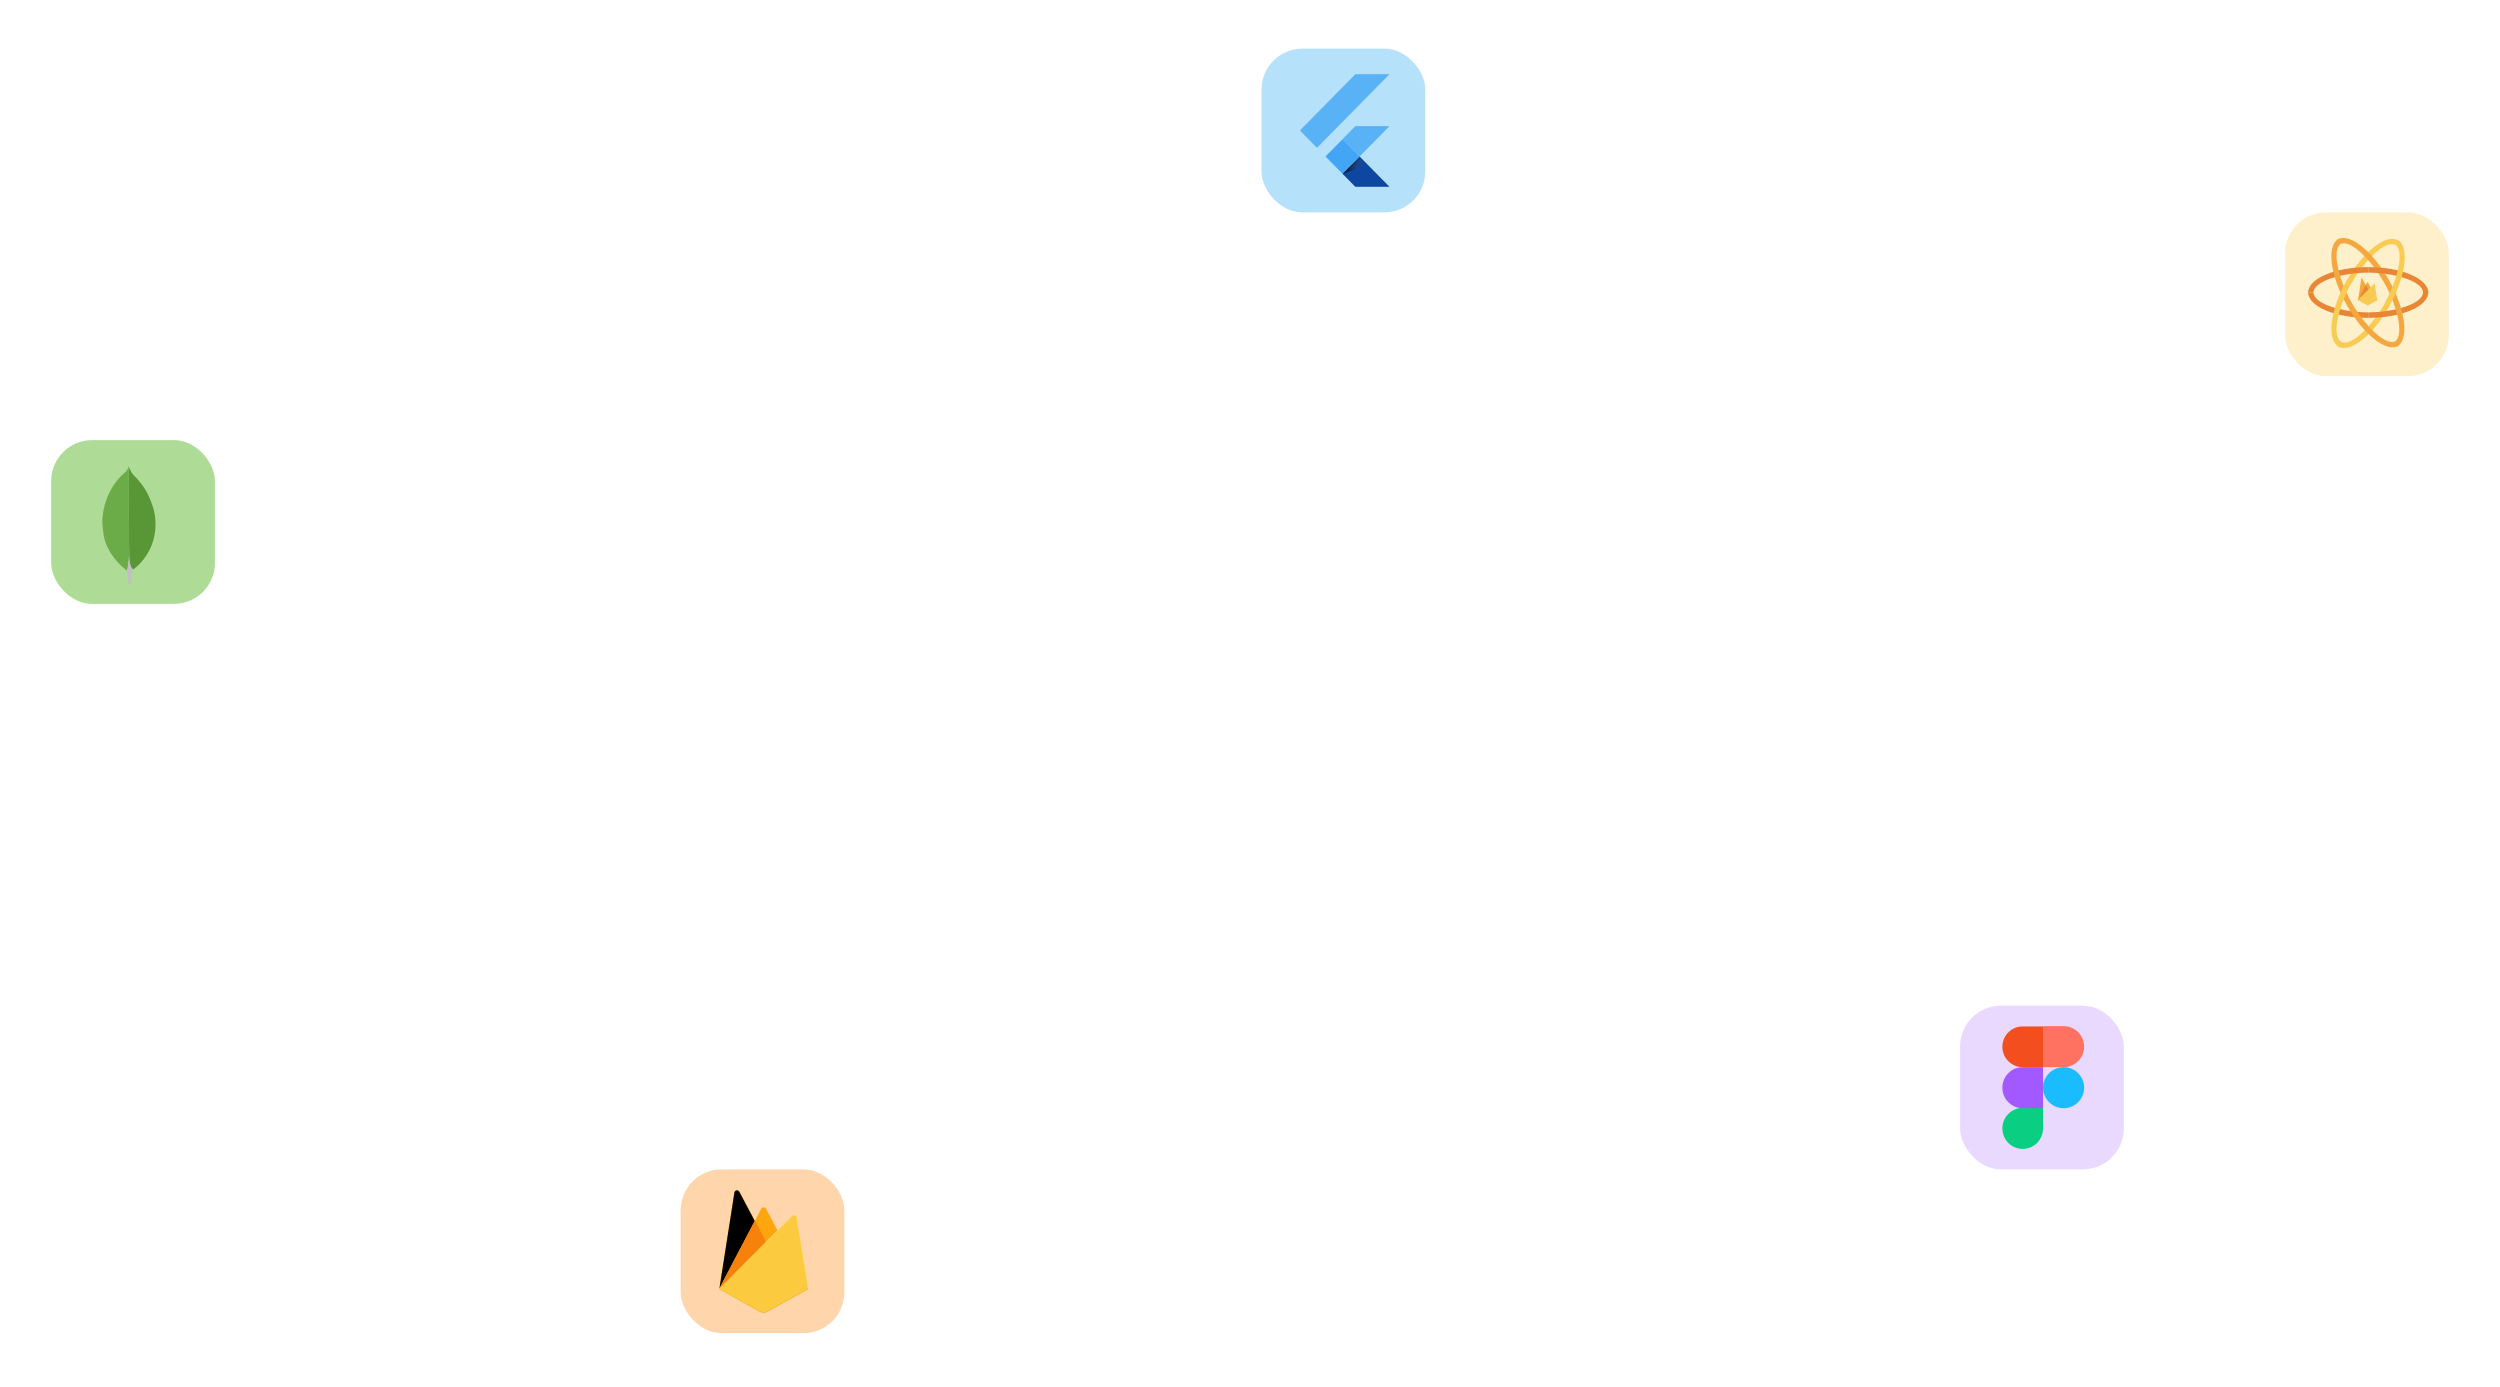 <svg width="977" height="542" viewBox="0 0 977 542" fill="none" xmlns="http://www.w3.org/2000/svg">
<g filter="url(#filter0_di_35_117)">
<rect x="893" y="80" width="64" height="64" rx="16" fill="#FEF0CB"/>
<g clip-path="url(#clip0_35_117)">
<path d="M922.874 105.414L927.887 114.375L921.558 114.142L922.874 105.414Z" fill="#F4A93F"/>
<path d="M925.279 107.129L928.995 114.375L921.4 114.142L925.279 107.129Z" fill="#F4A83E"/>
<path d="M924.581 108.371L927.832 114.375L921.479 114.31L924.581 108.371Z" fill="#E88634"/>
<path d="M927.99 107.76L928.995 114.375L921.321 114.295L927.99 107.76Z" fill="#F8CA51"/>
<path d="M925.279 116.398L929.079 114.295L921.321 114.221L925.279 116.398Z" fill="#F8CA51"/>
<path d="M902.003 111.308C902.169 116.856 912.624 121.22 925.498 121.22V119.076C915.135 119.023 904.266 115.766 904.092 111.308H902.003Z" fill="#E88634"/>
<path d="M937.122 90.889C932.356 88.262 923.446 95.372 917.008 106.812L918.818 107.884C924.043 98.702 932.227 90.671 936.077 92.745L937.122 90.889Z" fill="#F9CB52"/>
<path d="M902.003 111.308C902.169 105.759 912.624 101.396 925.498 101.396V103.539C915.135 103.592 904.266 106.849 904.092 111.308H902.003Z" fill="#E88634"/>
<path d="M913.761 90.412C909.16 93.333 910.706 104.806 917.142 116.247L918.952 115.175C913.815 105.94 911.129 94.652 914.805 92.268L913.761 90.412Z" fill="#F4A73E"/>
<path d="M913.761 132.321C909.161 129.399 910.705 117.926 917.142 106.486L918.952 107.557C913.815 116.792 911.129 128.081 914.805 130.464L913.761 132.321Z" fill="#F9CB52"/>
<path d="M913.488 90.546C918.254 87.919 927.165 95.028 933.602 106.468L931.792 107.54C926.567 98.358 918.383 90.328 914.533 92.402L913.488 90.546Z" fill="#F4A73E"/>
<path d="M948.995 111.308C948.829 105.759 938.373 101.396 925.5 101.396V103.539C935.862 103.592 946.732 106.849 946.906 111.308H948.995Z" fill="#E88634"/>
<path d="M913.551 132.338C913.579 132.355 913.607 132.373 913.635 132.389C918.372 135.195 927.374 128.063 933.863 116.532L932.063 115.443C926.796 124.706 918.513 132.804 914.701 130.546C914.662 130.523 914.624 130.499 914.587 130.474L913.551 132.338Z" fill="#F9CB52"/>
<path d="M937.256 132.187C932.489 134.813 923.58 127.703 917.143 116.264L917.076 116.143L918.86 115.029C924.078 124.272 932.328 132.406 936.204 130.335L937.256 132.187Z" fill="#F4A73E"/>
<path d="M948.995 111.04C948.996 111.084 948.997 111.129 948.997 111.174C948.997 116.786 938.477 121.22 925.5 121.22V119.076C935.946 119.023 946.908 115.713 946.908 111.199C946.908 111.146 946.907 111.093 946.904 111.04H948.995Z" fill="#E88634"/>
<path d="M936.987 132.319C941.584 129.395 940.038 117.924 933.603 106.486L933.488 106.282L931.655 107.309L931.667 107.331C936.876 116.589 939.635 128.017 935.962 130.45L936.987 132.319Z" fill="#F4A73E"/>
<path d="M937.111 90.755C941.711 93.677 940.166 105.15 933.729 116.59L931.92 115.518C937.057 106.283 939.742 94.995 936.066 92.612L937.111 90.755Z" fill="#F9CB52"/>
</g>
</g>
<g filter="url(#filter1_di_35_117)">
<rect x="20" y="169" width="64" height="64" rx="16" fill="#AEDB95"/>
<path d="M50.232 179.411L51.467 181.731C51.745 182.159 52.046 182.538 52.4 182.891C53.439 183.917 54.408 185.012 55.299 186.169C57.392 188.917 58.804 191.969 59.812 195.27C60.417 197.286 60.745 199.355 60.77 201.446C60.871 207.699 58.727 213.069 54.405 217.531C53.702 218.239 52.943 218.888 52.134 219.472C51.706 219.472 51.504 219.144 51.327 218.842C51.006 218.281 50.792 217.665 50.696 217.026C50.544 216.27 50.445 215.513 50.494 214.732V214.379C50.459 214.304 50.082 179.589 50.232 179.411Z" fill="#599636"/>
<path d="M50.232 179.334C50.181 179.233 50.131 179.309 50.08 179.359C50.105 179.865 49.928 180.316 49.652 180.747C49.348 181.175 48.946 181.504 48.542 181.857C46.3 183.798 44.536 186.142 43.123 188.765C41.242 192.294 40.273 196.077 39.998 200.059C39.872 201.495 40.452 206.564 40.905 208.026C42.14 211.909 44.359 215.162 47.233 217.985C47.939 218.665 48.694 219.296 49.475 219.902C49.703 219.902 49.727 219.699 49.779 219.549C49.879 219.227 49.955 218.898 50.006 218.565L50.513 214.784L50.232 179.334Z" fill="#6CAC48"/>
<path d="M51.467 221.008C51.518 220.43 51.796 219.949 52.098 219.471C51.794 219.345 51.569 219.095 51.392 218.815C51.24 218.551 51.114 218.273 51.016 217.984C50.663 216.925 50.588 215.814 50.486 214.732V214.077C50.361 214.178 50.335 215.034 50.335 215.162C50.261 216.305 50.109 217.442 49.88 218.565C49.805 219.019 49.755 219.472 49.475 219.876C49.475 219.926 49.475 219.977 49.5 220.052C49.954 221.389 50.079 222.75 50.155 224.137V224.643C50.155 225.248 50.131 225.121 50.633 225.323C50.835 225.398 51.061 225.424 51.263 225.575C51.415 225.575 51.44 225.449 51.44 225.348L51.365 224.516V222.196C51.34 221.791 51.415 221.389 51.466 221.01L51.467 221.008Z" fill="#C2BFBF"/>
</g>
<g filter="url(#filter2_di_35_117)">
<rect x="493" y="16" width="64" height="64" rx="16" fill="#B5E1FB"/>
<g clip-path="url(#clip1_35_117)">
<path d="M514.671 54.774L508 47.998L529.66 26H543M543 46.3H529.66L524.663 51.375L531.334 58.151" fill="#42A5F5" fill-opacity="0.8"/>
<path d="M524.663 64.925L529.66 70H543L531.334 58.151" fill="#0D47A1"/>
<path d="M518.008 58.154L524.668 51.388L531.329 58.153L524.668 64.919L518.008 58.154Z" fill="#42A5F5"/>
<path d="M524.668 64.919L531.329 58.154L532.258 59.099L525.598 65.864L524.668 64.919Z" fill="url(#paint0_linear_35_117)"/>
<path d="M524.663 64.925L534.561 61.451L531.334 58.149" fill="url(#paint1_linear_35_117)"/>
</g>
</g>
<g filter="url(#filter3_di_35_117)">
<rect x="266" y="454" width="64" height="64" rx="16" fill="#FFD6AC"/>
<g clip-path="url(#clip2_35_117)">
<path d="M281 500.764L281.29 500.357L295.017 474.264L295.046 473.988L288.995 462.602C288.488 461.648 287.061 461.889 286.894 462.957L281 500.764Z" fill="#FFC24A"/>
<path d="M281.171 500.454L281.391 500.025L294.974 474.206L288.938 462.773C288.436 461.829 287.162 462.07 286.998 463.126L281.171 500.454Z" fill="#FFA712"/>
<g filter="url(#filter4_i_35_117)">
<path d="M281.171 500.454L281.391 500.025L294.974 474.206L288.938 462.773C288.436 461.829 287.162 462.07 286.998 463.126L281.171 500.454Z" fill="black"/>
</g>
<path d="M299.458 482.601L303.963 477.978L299.456 469.359C299.029 468.544 297.834 468.541 297.411 469.359L295.003 473.96V474.351L299.458 482.601H299.458Z" fill="#F4BD62"/>
<path d="M299.377 482.408L303.758 477.914L299.377 469.559C298.961 468.766 297.951 468.682 297.539 469.478L295.119 474.149L295.046 474.388L299.377 482.408Z" fill="#FFA50E"/>
<g filter="url(#filter5_i_35_117)">
<path d="M299.377 482.408L303.758 477.914L299.377 469.559C298.961 468.766 297.951 468.682 297.539 469.478L295.119 474.149L295.046 474.388L299.377 482.408Z" fill="black"/>
</g>
<path d="M281 500.764L281.132 500.631L281.609 500.437L299.175 482.906L299.397 482.299L295.015 473.935L281 500.764Z" fill="#F6820C"/>
<path d="M300.02 509.605L315.917 500.724L311.378 472.716C311.236 471.84 310.163 471.494 309.536 472.122L281 500.764L296.806 509.604C297.297 509.879 297.85 510.023 298.413 510.024C298.976 510.024 299.529 509.88 300.02 509.605Z" fill="#FDE068"/>
<path d="M315.775 500.649L311.27 472.854C311.129 471.985 310.237 471.625 309.615 472.248L281.176 500.709L296.809 509.462C297.296 509.735 297.845 509.878 298.404 509.878C298.962 509.878 299.511 509.735 299.999 509.463L315.775 500.649L315.775 500.649Z" fill="#FCCA3F"/>
<path d="M300.02 509.343C299.529 509.618 298.976 509.762 298.413 509.762C297.85 509.762 297.297 509.617 296.806 509.343L281.127 500.629L281 500.764L296.806 509.604C297.297 509.879 297.85 510.023 298.413 510.024C298.976 510.024 299.529 509.88 300.02 509.605L315.917 500.724L315.878 500.484L300.02 509.343L300.02 509.343Z" fill="#EEAB37"/>
</g>
</g>
<g filter="url(#filter6_di_35_117)">
<rect x="766" y="390" width="64" height="64" rx="16" fill="#EAD9FF"/>
<path d="M798.435 422.065C798.435 417.645 802.018 414.043 806.457 414.043C810.877 414.043 814.478 417.627 814.478 422.065C814.478 426.485 810.895 430.087 806.457 430.087C802.036 430.087 798.435 426.485 798.435 422.065Z" fill="#1ABCFE"/>
<path d="M782.522 437.978C782.522 433.558 786.076 429.957 790.478 429.957H798.435V437.978C798.435 442.398 794.88 446 790.478 446C786.076 446 782.522 442.417 782.522 437.978Z" fill="#0ACF83"/>
<path d="M798.435 398.018V414.043H806.457C810.877 414.043 814.478 410.46 814.478 406.022C814.478 401.602 810.895 398 806.457 398H798.435V398.018Z" fill="#FF7262"/>
<path d="M782.522 406.087C782.522 410.471 786.076 414.043 790.478 414.043H798.435V398.13H790.478C786.076 398.13 782.522 401.685 782.522 406.087Z" fill="#F24E1E"/>
<path d="M782.522 422.065C782.522 426.485 786.076 430.087 790.478 430.087H798.435V414.043H790.478C786.076 414.043 782.522 417.645 782.522 422.065Z" fill="#A259FF"/>
</g>
<defs>
<filter id="filter0_di_35_117" x="873" y="64" width="104" height="104" filterUnits="userSpaceOnUse" color-interpolation-filters="sRGB">
<feFlood flood-opacity="0" result="BackgroundImageFix"/>
<feColorMatrix in="SourceAlpha" type="matrix" values="0 0 0 0 0 0 0 0 0 0 0 0 0 0 0 0 0 0 127 0" result="hardAlpha"/>
<feOffset dy="4"/>
<feGaussianBlur stdDeviation="10"/>
<feComposite in2="hardAlpha" operator="out"/>
<feColorMatrix type="matrix" values="0 0 0 0 1 0 0 0 0 0.933 0 0 0 0 0.753 0 0 0 0.4 0"/>
<feBlend mode="normal" in2="BackgroundImageFix" result="effect1_dropShadow_35_117"/>
<feBlend mode="normal" in="SourceGraphic" in2="effect1_dropShadow_35_117" result="shape"/>
<feColorMatrix in="SourceAlpha" type="matrix" values="0 0 0 0 0 0 0 0 0 0 0 0 0 0 0 0 0 0 127 0" result="hardAlpha"/>
<feOffset dy="-1"/>
<feGaussianBlur stdDeviation="0.5"/>
<feComposite in2="hardAlpha" operator="arithmetic" k2="-1" k3="1"/>
<feColorMatrix type="matrix" values="0 0 0 0 0 0 0 0 0 0 0 0 0 0 0 0 0 0 0.2 0"/>
<feBlend mode="normal" in2="shape" result="effect2_innerShadow_35_117"/>
</filter>
<filter id="filter1_di_35_117" x="0" y="153" width="104" height="104" filterUnits="userSpaceOnUse" color-interpolation-filters="sRGB">
<feFlood flood-opacity="0" result="BackgroundImageFix"/>
<feColorMatrix in="SourceAlpha" type="matrix" values="0 0 0 0 0 0 0 0 0 0 0 0 0 0 0 0 0 0 127 0" result="hardAlpha"/>
<feOffset dy="4"/>
<feGaussianBlur stdDeviation="10"/>
<feComposite in2="hardAlpha" operator="out"/>
<feColorMatrix type="matrix" values="0 0 0 0 0.349 0 0 0 0 0.588 0 0 0 0 0.212 0 0 0 0.4 0"/>
<feBlend mode="normal" in2="BackgroundImageFix" result="effect1_dropShadow_35_117"/>
<feBlend mode="normal" in="SourceGraphic" in2="effect1_dropShadow_35_117" result="shape"/>
<feColorMatrix in="SourceAlpha" type="matrix" values="0 0 0 0 0 0 0 0 0 0 0 0 0 0 0 0 0 0 127 0" result="hardAlpha"/>
<feOffset dy="-1"/>
<feGaussianBlur stdDeviation="0.5"/>
<feComposite in2="hardAlpha" operator="arithmetic" k2="-1" k3="1"/>
<feColorMatrix type="matrix" values="0 0 0 0 0 0 0 0 0 0 0 0 0 0 0 0 0 0 0.2 0"/>
<feBlend mode="normal" in2="shape" result="effect2_innerShadow_35_117"/>
</filter>
<filter id="filter2_di_35_117" x="473" y="0" width="104" height="104" filterUnits="userSpaceOnUse" color-interpolation-filters="sRGB">
<feFlood flood-opacity="0" result="BackgroundImageFix"/>
<feColorMatrix in="SourceAlpha" type="matrix" values="0 0 0 0 0 0 0 0 0 0 0 0 0 0 0 0 0 0 127 0" result="hardAlpha"/>
<feOffset dy="4"/>
<feGaussianBlur stdDeviation="10"/>
<feComposite in2="hardAlpha" operator="out"/>
<feColorMatrix type="matrix" values="0 0 0 0 0.078 0 0 0 0 0.322 0 0 0 0 0.894 0 0 0 0.12 0"/>
<feBlend mode="normal" in2="BackgroundImageFix" result="effect1_dropShadow_35_117"/>
<feBlend mode="normal" in="SourceGraphic" in2="effect1_dropShadow_35_117" result="shape"/>
<feColorMatrix in="SourceAlpha" type="matrix" values="0 0 0 0 0 0 0 0 0 0 0 0 0 0 0 0 0 0 127 0" result="hardAlpha"/>
<feOffset dy="-1"/>
<feGaussianBlur stdDeviation="0.5"/>
<feComposite in2="hardAlpha" operator="arithmetic" k2="-1" k3="1"/>
<feColorMatrix type="matrix" values="0 0 0 0 0 0 0 0 0 0 0 0 0 0 0 0 0 0 0.2 0"/>
<feBlend mode="normal" in2="shape" result="effect2_innerShadow_35_117"/>
</filter>
<filter id="filter3_di_35_117" x="246" y="438" width="104" height="104" filterUnits="userSpaceOnUse" color-interpolation-filters="sRGB">
<feFlood flood-opacity="0" result="BackgroundImageFix"/>
<feColorMatrix in="SourceAlpha" type="matrix" values="0 0 0 0 0 0 0 0 0 0 0 0 0 0 0 0 0 0 127 0" result="hardAlpha"/>
<feOffset dy="4"/>
<feGaussianBlur stdDeviation="10"/>
<feComposite in2="hardAlpha" operator="out"/>
<feColorMatrix type="matrix" values="0 0 0 0 1 0 0 0 0 0.749 0 0 0 0 0.49 0 0 0 0.12 0"/>
<feBlend mode="normal" in2="BackgroundImageFix" result="effect1_dropShadow_35_117"/>
<feBlend mode="normal" in="SourceGraphic" in2="effect1_dropShadow_35_117" result="shape"/>
<feColorMatrix in="SourceAlpha" type="matrix" values="0 0 0 0 0 0 0 0 0 0 0 0 0 0 0 0 0 0 127 0" result="hardAlpha"/>
<feOffset dy="-1"/>
<feGaussianBlur stdDeviation="0.5"/>
<feComposite in2="hardAlpha" operator="arithmetic" k2="-1" k3="1"/>
<feColorMatrix type="matrix" values="0 0 0 0 0 0 0 0 0 0 0 0 0 0 0 0 0 0 0.2 0"/>
<feBlend mode="normal" in2="shape" result="effect2_innerShadow_35_117"/>
</filter>
<filter id="filter4_i_35_117" x="281.171" y="462.183" width="13.803" height="38.271" filterUnits="userSpaceOnUse" color-interpolation-filters="sRGB">
<feFlood flood-opacity="0" result="BackgroundImageFix"/>
<feBlend mode="normal" in="SourceGraphic" in2="BackgroundImageFix" result="shape"/>
<feColorMatrix in="SourceAlpha" type="matrix" values="0 0 0 0 0 0 0 0 0 0 0 0 0 0 0 0 0 0 127 0" result="hardAlpha"/>
<feOffset/>
<feGaussianBlur stdDeviation="124.619"/>
<feComposite in2="hardAlpha" operator="arithmetic" k2="-1" k3="1"/>
<feColorMatrix type="matrix" values="0 0 0 0 0 0 0 0 0 0 0 0 0 0 0 0 0 0 0.06 0"/>
<feBlend mode="normal" in2="shape" result="effect1_innerShadow_35_117"/>
</filter>
<filter id="filter5_i_35_117" x="295.046" y="468.921" width="8.711" height="13.487" filterUnits="userSpaceOnUse" color-interpolation-filters="sRGB">
<feFlood flood-opacity="0" result="BackgroundImageFix"/>
<feBlend mode="normal" in="SourceGraphic" in2="BackgroundImageFix" result="shape"/>
<feColorMatrix in="SourceAlpha" type="matrix" values="0 0 0 0 0 0 0 0 0 0 0 0 0 0 0 0 0 0 127 0" result="hardAlpha"/>
<feOffset dx="7.121" dy="-64.09"/>
<feGaussianBlur stdDeviation="24.924"/>
<feComposite in2="hardAlpha" operator="arithmetic" k2="-1" k3="1"/>
<feColorMatrix type="matrix" values="0 0 0 0 0 0 0 0 0 0 0 0 0 0 0 0 0 0 0.09 0"/>
<feBlend mode="normal" in2="shape" result="effect1_innerShadow_35_117"/>
</filter>
<filter id="filter6_di_35_117" x="746" y="374" width="104" height="104" filterUnits="userSpaceOnUse" color-interpolation-filters="sRGB">
<feFlood flood-opacity="0" result="BackgroundImageFix"/>
<feColorMatrix in="SourceAlpha" type="matrix" values="0 0 0 0 0 0 0 0 0 0 0 0 0 0 0 0 0 0 127 0" result="hardAlpha"/>
<feOffset dy="4"/>
<feGaussianBlur stdDeviation="10"/>
<feComposite in2="hardAlpha" operator="out"/>
<feColorMatrix type="matrix" values="0 0 0 0 0.918 0 0 0 0 0.851 0 0 0 0 1 0 0 0 0.4 0"/>
<feBlend mode="normal" in2="BackgroundImageFix" result="effect1_dropShadow_35_117"/>
<feBlend mode="normal" in="SourceGraphic" in2="effect1_dropShadow_35_117" result="shape"/>
<feColorMatrix in="SourceAlpha" type="matrix" values="0 0 0 0 0 0 0 0 0 0 0 0 0 0 0 0 0 0 127 0" result="hardAlpha"/>
<feOffset dy="-1"/>
<feGaussianBlur stdDeviation="0.5"/>
<feComposite in2="hardAlpha" operator="arithmetic" k2="-1" k3="1"/>
<feColorMatrix type="matrix" values="0 0 0 0 0 0 0 0 0 0 0 0 0 0 0 0 0 0 0.2 0"/>
<feBlend mode="normal" in2="shape" result="effect2_innerShadow_35_117"/>
</filter>
<linearGradient id="paint0_linear_35_117" x1="528" y1="61.536" x2="528.944" y2="62.465" gradientUnits="userSpaceOnUse">
<stop offset="0.2" stop-opacity="0.15"/>
<stop offset="0.85" stop-color="#616161" stop-opacity="0.01"/>
</linearGradient>
<linearGradient id="paint1_linear_35_117" x1="524.665" y1="61.537" x2="534.563" y2="61.537" gradientUnits="userSpaceOnUse">
<stop offset="0.2" stop-opacity="0.55"/>
<stop offset="0.85" stop-color="#616161" stop-opacity="0.01"/>
</linearGradient>
<clipPath id="clip0_35_117">
<rect width="47" height="43" fill="white" transform="translate(902 90)"/>
</clipPath>
<clipPath id="clip1_35_117">
<rect width="35" height="44" fill="white" transform="translate(508 26)"/>
</clipPath>
<clipPath id="clip2_35_117">
<rect width="35" height="48.082" fill="white" transform="translate(281 462)"/>
</clipPath>
</defs>
</svg>
